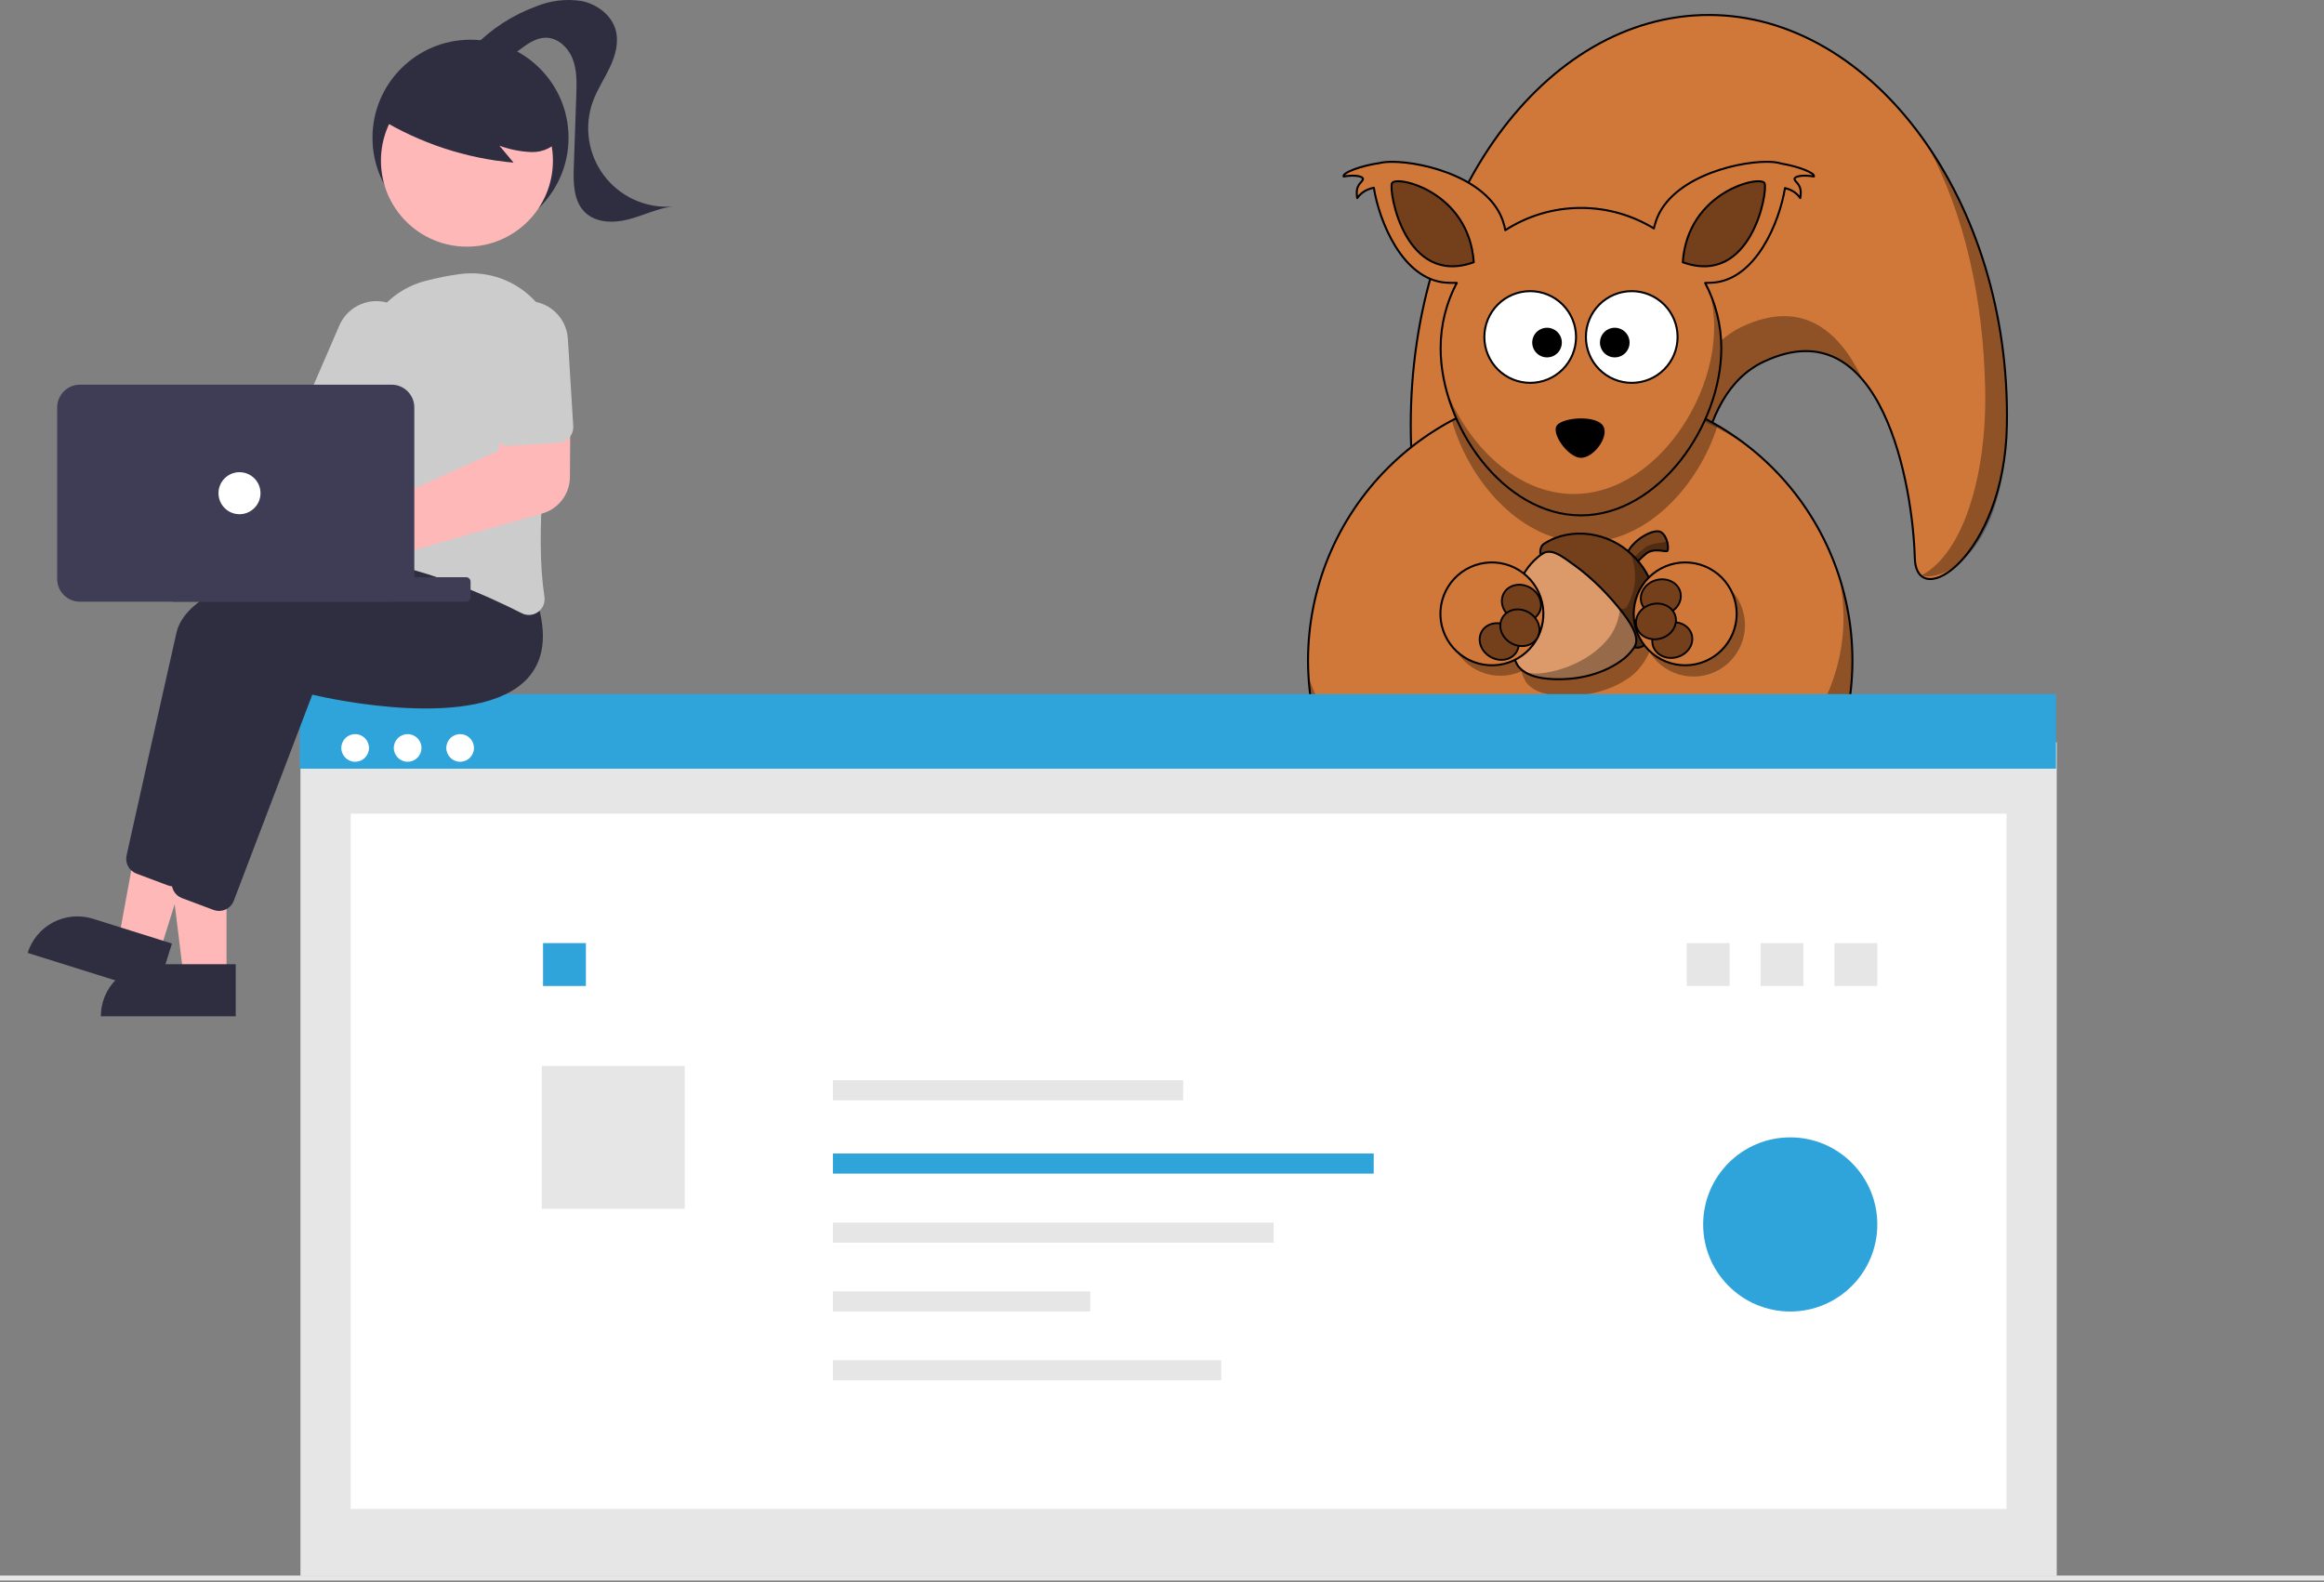<svg width="931" height="634" viewBox="0 0 931 634" fill="none" xmlns="http://www.w3.org/2000/svg">
<rect x="0" y="0" width="931" height="634" fill="#808080" stroke="none"/>
<g clip-path="url(#clip0_803_113)">
<path d="M803.967 170.24C803.038 222.886 767.655 245.768 767.073 223.54C766.352 195.425 754.227 122.507 706.64 144.868C649.73 171.608 701.033 334.487 684.558 334.487C618.644 334.487 565.149 260.907 565.149 170.24C565.149 79.579 618.644 6 684.558 6C750.471 6 805.544 80.734 803.967 170.24V170.24Z" fill="url(#paint0_linear_803_113)" stroke="black" stroke-width="0.8" stroke-linecap="round" stroke-linejoin="round"/>
<path d="M771.718 57.572C787.004 85.2 794.59 119.843 795.271 156.216C795.906 189.818 786.743 221.551 769.753 230.542C777.687 233.079 803.038 222.879 803.96 170.233C804.729 126.972 792.25 87.162 771.718 57.572ZM714.173 126.658C709.287 126.752 703.893 128.06 697.945 130.85C641.034 157.591 692.344 320.469 675.869 320.469C641.923 320.469 611.272 300.951 589.524 269.632C611.346 309.028 645.8 334.486 684.558 334.486C701.033 334.486 649.723 171.608 706.634 144.868C724.278 136.584 737.051 141.39 746.174 152.15C739.37 137.492 729.144 126.378 714.173 126.658V126.658Z" fill="black" fill-opacity="0.314"/>
<path d="M742.086 264.601C742.086 293.51 730.597 321.235 710.148 341.677C689.698 362.118 661.963 373.602 633.043 373.602C604.123 373.602 576.387 362.118 555.938 341.677C535.488 321.235 524 293.51 524 264.601C524 235.692 535.488 207.968 555.938 187.526C576.387 167.084 604.123 155.6 633.043 155.6C661.963 155.6 689.698 167.084 710.148 187.526C730.597 207.968 742.086 235.692 742.086 264.601V264.601Z" fill="url(#paint1_linear_803_113)" stroke="black" stroke-width="0.8" stroke-linecap="round" stroke-linejoin="round"/>
<path d="M633.048 155.615C621.445 155.615 610.277 157.444 599.783 160.801C609.221 158.599 619.172 157.41 629.458 157.41C657.677 157.41 683.408 166.275 702.771 180.82C683.87 165.08 659.555 155.615 633.048 155.615ZM736.316 229.521C737.746 235.342 738.508 241.349 738.508 247.517C738.508 297.26 689.651 337.624 629.458 337.624C579.124 337.624 536.737 309.402 524.199 271.067C527.541 328.239 575.021 373.622 633.048 373.622C693.24 373.622 742.097 324.788 742.097 264.619C742.097 252.343 740.065 240.535 736.316 229.521Z" fill="black" fill-opacity="0.314"/>
<path d="M633.048 155.615C614.454 155.615 596.936 160.267 581.611 168.484C588.869 193.83 610.076 217.266 635.126 217.266C659.508 217.266 680.287 195.064 688.074 170.5C671.919 161.042 653.112 155.615 633.048 155.615V155.615Z" fill="black" fill-opacity="0.314"/>
<path fill-rule="evenodd" clip-rule="evenodd" d="M707.764 64.821C694.523 64.821 667.629 71.856 662.923 90.099C662.85 90.239 662.71 90.747 662.556 91.528C654.041 86.328 644.029 83.304 633.329 83.304C622.154 83.304 611.767 86.601 603.019 92.222C602.838 91.08 602.618 90.279 602.531 90.099C597.825 71.856 570.931 64.841 557.684 64.834C555.578 64.834 553.834 65.014 552.558 65.348C545.453 66.336 537.673 69.173 538.241 70.721C543.454 69.834 546.088 70.848 546.008 71.689C545.847 73.265 542.706 73.685 543.715 79.366C545.62 76.609 548.273 75.661 550.359 75.22C552.497 88.631 561.854 112.04 579.365 113.255C580.869 113.362 582.273 113.355 583.596 113.328C579.466 121.151 577.12 130.063 577.12 139.521C577.12 170.54 602.297 206.485 633.329 206.485C664.354 206.485 689.564 170.54 689.564 139.521C689.564 130.069 687.212 121.178 683.081 113.362C684.037 113.355 685.046 113.328 686.089 113.255C703.54 112.047 712.897 88.771 715.075 75.347C717.067 75.835 719.447 76.836 721.191 79.366C722.2 73.685 719.059 73.265 718.898 71.689C718.818 70.848 721.452 69.834 726.665 70.721C727.206 69.253 720.262 66.63 713.485 65.515C712.195 65.061 710.216 64.821 707.764 64.821V64.821Z" fill="url(#paint2_linear_803_113)" stroke="black" stroke-width="0.8" stroke-linejoin="round"/>
<path d="M654.763 231.277C645.446 221.965 628.864 221.491 618.999 230.242C612.054 236.323 609.287 245.661 608.378 254.506C607.737 260.881 608.118 267.722 611.393 273.403C614.681 277.622 620.409 278.509 625.435 278.763C635.454 279.21 646.04 276.794 654.047 270.459C663.698 262.189 665.951 246.789 658.866 236.236C657.71 234.434 656.313 232.772 654.763 231.277V231.277Z" fill="black" fill-opacity="0.314"/>
<path d="M621.682 250.134C621.682 255.602 619.509 260.845 615.642 264.712C611.774 268.578 606.528 270.75 601.059 270.75C595.589 270.75 590.344 268.578 586.476 264.712C582.608 260.845 580.436 255.602 580.436 250.134C580.436 244.667 582.608 239.423 586.476 235.557C590.344 231.691 595.589 229.519 601.059 229.519C606.528 229.519 611.774 231.691 615.642 235.557C619.509 239.423 621.682 244.667 621.682 250.134V250.134Z" fill="black" fill-opacity="0.314"/>
<path d="M651.421 224.602C642.104 215.29 625.522 214.816 615.657 223.567C608.713 229.648 605.946 238.986 605.037 247.831C604.396 254.205 604.777 261.047 608.051 266.728C611.34 270.947 617.068 271.834 622.094 272.088C632.112 272.535 642.699 270.119 650.706 263.784C660.357 255.514 662.61 240.114 655.525 229.561C654.369 227.759 652.972 226.097 651.421 224.602V224.602Z" fill="#DC9A6A" stroke="black" stroke-width="0.8" stroke-linecap="round" stroke-linejoin="round"/>
<path d="M630.408 217.413C632.393 217.886 634.317 218.614 636.115 219.629C637.86 220.57 639.511 221.698 640.988 223.013C649.897 230.622 651.735 244.84 645.232 254.559C639.691 262.162 630.889 266.921 621.886 269.004C618.237 269.825 614.08 270.392 610.524 269.044C613.812 271.3 618.163 271.894 622.087 272.088C632.105 272.535 642.692 270.119 650.706 263.784C660.357 255.514 662.609 240.114 655.524 229.561C654.368 227.752 652.971 226.097 651.421 224.595C645.974 219.148 638.034 216.732 630.408 217.413V217.413Z" fill="black" fill-opacity="0.314"/>
<path fill-rule="evenodd" clip-rule="evenodd" d="M651.668 222.259C653.506 216.558 662.777 211.292 665.524 213.274C668.271 215.263 668.484 219.989 667.996 220.69C667.515 221.384 662.556 219.242 659.428 221.825C656.307 224.401 654.736 226.604 654.736 226.604L651.668 222.259Z" fill="url(#paint3_linear_803_113)" stroke="black" stroke-width="0.8"/>
<path fill-rule="evenodd" clip-rule="evenodd" d="M667.415 215.75C667.475 216.371 667.388 216.885 667.221 217.085C666.747 217.653 661.995 217.099 658.947 219.455C655.906 221.811 654.369 223.614 654.369 223.614L651.936 221.571C651.842 221.805 651.742 222.032 651.668 222.259L654.736 226.611C654.736 226.611 656.307 224.401 659.428 221.818C662.556 219.242 667.515 221.384 667.996 220.683C668.331 220.209 668.331 217.833 667.415 215.75V215.75Z" fill="black" fill-opacity="0.314"/>
<path d="M653.807 222.292C644.657 213.241 629.492 210.904 618.825 217.693C616.412 219.021 617.141 222.352 617.168 222.299C621.198 219.115 625.375 222.619 630.862 226.551C637.579 231.363 644.965 238.746 650.385 245.922C654.181 250.941 656.895 255.874 654.723 259.325C654.836 259.359 657.991 260.246 659.435 257.309C666.706 243.619 662.596 230.469 653.807 222.292V222.292Z" fill="url(#paint4_linear_803_113)" stroke="black" stroke-width="0.8" stroke-linecap="round" stroke-linejoin="round"/>
<path d="M653.085 221.284C655.986 228.8 655.605 235.909 651.922 242.771C651.087 244.333 649.804 243.826 648.728 243.806C649.296 244.507 649.85 245.221 650.385 245.922C654.175 250.948 656.895 255.881 654.723 259.325C654.836 259.359 657.991 260.253 659.435 257.316C666.091 244.767 663.171 231.116 653.085 221.284V221.284Z" fill="black" fill-opacity="0.314"/>
<path d="M615.513 235.644C616.869 237.988 617.749 240.576 618.103 243.26C618.458 245.943 618.28 248.67 617.58 251.284C616.88 253.898 615.671 256.348 614.023 258.495C612.375 260.642 610.319 262.443 607.974 263.795C605.629 265.148 603.039 266.025 600.354 266.377C597.668 266.73 594.939 266.55 592.322 265.848C589.705 265.147 587.252 263.937 585.102 262.289C582.952 260.64 581.148 258.585 579.793 256.241C578.438 253.896 577.558 251.308 577.203 248.624C576.848 245.941 577.026 243.214 577.726 240.6C578.426 237.986 579.635 235.536 581.283 233.389C582.931 231.242 584.987 229.441 587.332 228.089C589.678 226.736 592.267 225.859 594.953 225.507C597.638 225.155 600.367 225.334 602.984 226.036C605.601 226.737 608.055 227.947 610.204 229.595C612.354 231.244 614.158 233.299 615.513 235.644V235.644Z" fill="url(#paint5_linear_803_113)" stroke="black" stroke-width="0.8" stroke-linecap="round" stroke-linejoin="round"/>
<path d="M699.05 250.455C699.05 255.922 696.877 261.166 693.009 265.032C689.142 268.898 683.896 271.07 678.427 271.07C672.957 271.07 667.711 268.898 663.844 265.032C659.976 261.166 657.803 255.922 657.803 250.455C657.803 244.987 659.976 239.744 663.844 235.878C667.711 232.011 672.957 229.839 678.427 229.839C683.896 229.839 689.142 232.011 693.009 235.878C696.877 239.744 699.05 244.987 699.05 250.455V250.455Z" fill="black" fill-opacity="0.314"/>
<path d="M689.676 260.506C685.805 264.372 680.556 266.545 675.084 266.547C669.612 266.55 664.365 264.381 660.498 260.518C656.63 256.656 654.459 251.416 654.461 245.95C654.463 240.485 656.639 235.243 660.51 231.377C664.381 227.511 669.63 225.338 675.102 225.336C680.574 225.333 685.821 227.502 689.689 231.364C693.556 235.227 695.728 240.467 695.725 245.932C695.723 251.397 693.547 256.64 689.676 260.506Z" fill="url(#paint6_linear_803_113)" stroke="black" stroke-width="0.8" stroke-linecap="round" stroke-linejoin="round"/>
<path d="M685.889 311.498C658.599 311.498 636.443 333.645 636.443 360.92C636.443 366.56 637.392 371.967 639.137 377.013H732.614C734.358 371.967 735.307 366.56 735.307 360.92C735.307 333.645 713.178 311.498 685.889 311.498V311.498Z" fill="url(#paint7_linear_803_113)" stroke="black" stroke-width="0.8" stroke-linecap="round" stroke-linejoin="round"/>
<path d="M586.998 311.498C559.708 311.498 537.579 333.645 537.579 360.92C537.579 366.56 538.528 371.967 540.273 377.013H633.749C635.494 371.967 636.443 366.56 636.443 360.92C636.443 333.645 614.287 311.498 586.998 311.498Z" fill="url(#paint8_linear_803_113)" stroke="black" stroke-width="0.8" stroke-linecap="round" stroke-linejoin="round"/>
<path d="M631.368 135.017C631.369 137.429 630.894 139.817 629.972 142.046C629.049 144.274 627.697 146.299 625.991 148.005C624.286 149.711 622.26 151.064 620.032 151.987C617.803 152.91 615.414 153.385 613.001 153.385C610.588 153.385 608.199 152.91 605.97 151.987C603.741 151.064 601.716 149.711 600.011 148.005C598.305 146.299 596.952 144.274 596.03 142.046C595.107 139.817 594.633 137.429 594.634 135.017C594.633 132.605 595.107 130.217 596.03 127.988C596.952 125.76 598.305 123.735 600.011 122.029C601.716 120.324 603.741 118.97 605.97 118.047C608.199 117.124 610.588 116.649 613.001 116.649C615.414 116.649 617.803 117.124 620.032 118.047C622.26 118.97 624.286 120.324 625.991 122.029C627.697 123.735 629.049 125.76 629.972 127.988C630.894 130.217 631.369 132.605 631.368 135.017V135.017Z" fill="white" stroke="black" stroke-width="0.8" stroke-linecap="round" stroke-linejoin="round"/>
<path d="M672.044 135.017C672.045 137.429 671.571 139.817 670.649 142.046C669.726 144.274 668.374 146.299 666.668 148.005C664.962 149.711 662.937 151.064 660.708 151.987C658.479 152.91 656.09 153.385 653.678 153.385C651.265 153.385 648.876 152.91 646.647 151.987C644.418 151.064 642.393 149.711 640.687 148.005C638.982 146.299 637.629 144.274 636.707 142.046C635.784 139.817 635.31 137.429 635.311 135.017C635.31 132.605 635.784 130.217 636.707 127.988C637.629 125.76 638.982 123.735 640.687 122.029C642.393 120.324 644.418 118.97 646.647 118.047C648.876 117.124 651.265 116.649 653.678 116.649C656.09 116.649 658.479 117.124 660.708 118.047C662.937 118.97 664.962 120.324 666.668 122.029C668.374 123.735 669.726 125.76 670.649 127.988C671.571 130.217 672.045 132.605 672.044 135.017Z" fill="white" stroke="black" stroke-width="0.8" stroke-linecap="round" stroke-linejoin="round"/>
<path d="M625.678 137.248C625.678 138.027 625.525 138.798 625.227 139.518C624.93 140.239 624.493 140.893 623.942 141.444C623.391 141.995 622.737 142.432 622.017 142.731C621.297 143.029 620.525 143.183 619.745 143.183C618.966 143.183 618.194 143.029 617.474 142.731C616.754 142.432 616.1 141.995 615.549 141.444C614.998 140.893 614.561 140.239 614.263 139.518C613.965 138.798 613.812 138.027 613.813 137.248C613.812 136.469 613.965 135.697 614.263 134.977C614.561 134.257 614.998 133.603 615.549 133.051C616.1 132.5 616.754 132.063 617.474 131.765C618.194 131.466 618.966 131.313 619.745 131.313C620.525 131.313 621.297 131.466 622.017 131.765C622.737 132.063 623.391 132.5 623.942 133.051C624.493 133.603 624.93 134.257 625.227 134.977C625.525 135.697 625.678 136.469 625.678 137.248V137.248Z" fill="black"/>
<path d="M652.813 137.248C652.813 138.027 652.661 138.798 652.363 139.518C652.065 140.239 651.628 140.893 651.077 141.444C650.526 141.995 649.872 142.432 649.152 142.731C648.432 143.029 647.66 143.183 646.881 143.183C646.101 143.183 645.329 143.029 644.609 142.731C643.889 142.432 643.235 141.995 642.684 141.444C642.133 140.893 641.696 140.239 641.398 139.518C641.101 138.798 640.948 138.027 640.948 137.248C640.948 136.469 641.101 135.697 641.398 134.977C641.696 134.257 642.133 133.603 642.684 133.051C643.235 132.5 643.889 132.063 644.609 131.765C645.329 131.466 646.101 131.313 646.881 131.313C647.66 131.313 648.432 131.466 649.152 131.765C649.872 132.063 650.526 132.5 651.077 133.051C651.628 133.603 652.065 134.257 652.363 134.977C652.661 135.697 652.813 136.469 652.813 137.248Z" fill="black"/>
<path fill-rule="evenodd" clip-rule="evenodd" d="M623.844 170.24C626.839 167.043 639.558 166.348 642.218 170.634C644.878 174.926 638.227 183.817 633.028 183.416C627.855 183.016 621.037 173.224 623.844 170.24Z" fill="black"/>
<path fill-rule="evenodd" clip-rule="evenodd" d="M590.393 105.065C588.421 76.549 559.04 70.054 557.623 73.438C556.213 76.829 562.99 114.95 590.393 105.065Z" fill="#74401B" stroke="black" stroke-width="0.8" stroke-linejoin="round"/>
<path fill-rule="evenodd" clip-rule="evenodd" d="M674.125 105.065C676.097 76.549 705.478 70.054 706.895 73.438C708.305 76.829 701.521 114.95 674.125 105.065Z" fill="url(#paint9_linear_803_113)" stroke="black" stroke-width="0.8" stroke-linejoin="round"/>
<path d="M582.618 362.749C582.618 366.912 581.223 370.906 578.741 373.85C576.258 376.794 572.891 378.448 569.38 378.448C565.869 378.448 562.502 376.794 560.019 373.85C557.537 370.906 556.142 366.912 556.142 362.749C556.142 358.585 557.537 354.591 560.019 351.647C562.502 348.703 565.869 347.049 569.38 347.049C572.891 347.049 576.258 348.703 578.741 351.647C581.223 354.591 582.618 358.585 582.618 362.749V362.749Z" fill="url(#paint10_linear_803_113)" stroke="black" stroke-width="0.734" stroke-linecap="round" stroke-linejoin="round"/>
<path d="M615.822 362.749C615.822 366.912 614.428 370.906 611.945 373.85C609.462 376.794 606.095 378.448 602.584 378.448C599.074 378.448 595.707 376.794 593.224 373.85C590.741 370.906 589.347 366.912 589.347 362.749C589.347 358.585 590.741 354.591 593.224 351.647C595.707 348.703 599.074 347.049 602.584 347.049C606.095 347.049 609.462 348.703 611.945 351.647C614.428 354.591 615.822 358.585 615.822 362.749V362.749Z" fill="url(#paint11_linear_803_113)" stroke="black" stroke-width="0.734" stroke-linecap="round" stroke-linejoin="round"/>
<path d="M600.116 362.749C600.116 366.912 598.721 370.906 596.238 373.85C593.756 376.794 590.389 378.448 586.878 378.448C583.367 378.448 580 376.794 577.517 373.85C575.035 370.906 573.64 366.912 573.64 362.749C573.64 358.585 575.035 354.591 577.517 351.647C580 348.703 583.367 347.049 586.878 347.049C590.389 347.049 593.756 348.703 596.238 351.647C598.721 354.591 600.116 358.585 600.116 362.749V362.749Z" fill="url(#paint12_linear_803_113)" stroke="black" stroke-width="0.734" stroke-linecap="round" stroke-linejoin="round"/>
<path d="M684.482 362.749C684.482 366.912 683.087 370.906 680.605 373.85C678.122 376.794 674.755 378.448 671.244 378.448C667.733 378.448 664.366 376.794 661.884 373.85C659.401 370.906 658.006 366.912 658.006 362.749C658.006 358.585 659.401 354.591 661.884 351.647C664.366 348.703 667.733 347.049 671.244 347.049C674.755 347.049 678.122 348.703 680.605 351.647C683.087 354.591 684.482 358.585 684.482 362.749V362.749Z" fill="url(#paint13_linear_803_113)" stroke="black" stroke-width="0.734" stroke-linecap="round" stroke-linejoin="round"/>
<path d="M717.69 362.749C717.69 366.912 716.295 370.906 713.812 373.85C711.33 376.794 707.963 378.448 704.452 378.448C700.941 378.448 697.574 376.794 695.091 373.85C692.609 370.906 691.214 366.912 691.214 362.749C691.214 358.585 692.609 354.591 695.091 351.647C697.574 348.703 700.941 347.049 704.452 347.049C707.963 347.049 711.33 348.703 713.812 351.647C716.295 354.591 717.69 358.585 717.69 362.749V362.749Z" fill="url(#paint14_linear_803_113)" stroke="black" stroke-width="0.734" stroke-linecap="round" stroke-linejoin="round"/>
<path d="M701.983 362.749C701.983 366.912 700.588 370.906 698.106 373.85C695.623 376.794 692.256 378.448 688.745 378.448C685.234 378.448 681.867 376.794 679.385 373.85C676.902 370.906 675.507 366.912 675.507 362.749C675.507 358.585 676.902 354.591 679.385 351.647C681.867 348.703 685.234 347.049 688.745 347.049C692.256 347.049 695.623 348.703 698.106 351.647C700.588 354.591 701.983 358.585 701.983 362.749V362.749Z" fill="url(#paint15_linear_803_113)" stroke="black" stroke-width="0.734" stroke-linecap="round" stroke-linejoin="round"/>
<path d="M685.133 117.767C686.155 121.999 686.703 126.431 686.703 130.971C686.703 161.99 661.499 197.921 630.467 197.921C607.85 197.921 588.368 178.824 579.452 156.456C586.356 182.282 607.864 206.499 633.328 206.499C664.36 206.499 689.564 170.54 689.564 139.521C689.564 131.805 687.986 124.462 685.159 117.767H685.133Z" fill="black" fill-opacity="0.314"/>
<path d="M604.147 250.882C605.066 251.412 605.884 252.096 606.555 252.895C607.226 253.693 607.736 254.591 608.057 255.536C608.377 256.482 608.502 257.456 608.423 258.404C608.344 259.352 608.064 260.255 607.598 261.062C607.132 261.868 606.49 262.562 605.708 263.105C604.926 263.647 604.019 264.026 603.04 264.221C602.061 264.417 601.028 264.424 600.001 264.242C598.974 264.061 597.972 263.695 597.053 263.164C596.134 262.634 595.315 261.95 594.645 261.151C593.974 260.352 593.464 259.455 593.143 258.51C592.823 257.564 592.698 256.59 592.777 255.642C592.855 254.694 593.136 253.79 593.602 252.984C594.067 252.177 594.71 251.483 595.492 250.941C596.274 250.399 597.18 250.02 598.159 249.824C599.139 249.629 600.171 249.622 601.199 249.803C602.226 249.985 603.228 250.351 604.147 250.882V250.882Z" fill="url(#paint16_linear_803_113)" stroke="black" stroke-width="0.734" stroke-linecap="round" stroke-linejoin="round"/>
<path d="M613.043 235.475C614.899 236.547 616.305 238.221 616.952 240.13C617.599 242.039 617.434 244.027 616.494 245.656C615.553 247.285 613.913 248.421 611.936 248.815C609.958 249.21 607.804 248.829 605.948 247.758C604.092 246.687 602.686 245.013 602.039 243.103C601.391 241.194 601.556 239.207 602.497 237.578C603.438 235.949 605.077 234.813 607.055 234.418C609.033 234.024 611.186 234.404 613.043 235.475V235.475Z" fill="url(#paint17_linear_803_113)" stroke="black" stroke-width="0.734" stroke-linecap="round" stroke-linejoin="round"/>
<path d="M612.414 245.361C614.27 246.432 615.677 248.107 616.324 250.016C616.971 251.925 616.806 253.913 615.865 255.542C614.925 257.17 613.285 258.307 611.307 258.701C609.33 259.095 607.176 258.715 605.32 257.644C603.464 256.573 602.057 254.898 601.41 252.989C600.763 251.08 600.928 249.092 601.869 247.464C602.809 245.835 604.449 244.698 606.427 244.304C608.404 243.91 610.558 244.29 612.414 245.361V245.361Z" fill="url(#paint18_linear_803_113)" stroke="black" stroke-width="0.734" stroke-linecap="round" stroke-linejoin="round"/>
<path d="M668.093 249.591C667.068 249.865 666.1 250.315 665.245 250.913C664.391 251.511 663.665 252.246 663.111 253.076C662.556 253.906 662.183 254.816 662.014 255.752C661.844 256.688 661.88 257.632 662.121 258.532C662.362 259.431 662.803 260.268 663.418 260.994C664.033 261.719 664.81 262.32 665.705 262.762C666.6 263.204 667.596 263.478 668.636 263.568C669.675 263.658 670.737 263.563 671.763 263.289C672.788 263.014 673.755 262.565 674.61 261.966C675.465 261.368 676.191 260.633 676.745 259.803C677.3 258.973 677.673 258.064 677.842 257.127C678.012 256.191 677.975 255.247 677.735 254.347C677.494 253.448 677.053 252.611 676.438 251.885C675.823 251.16 675.046 250.559 674.151 250.117C673.255 249.675 672.26 249.401 671.22 249.311C670.181 249.221 669.118 249.316 668.093 249.591V249.591Z" fill="url(#paint19_linear_803_113)" stroke="black" stroke-width="0.734" stroke-linecap="round" stroke-linejoin="round"/>
<path d="M663.495 232.409C662.469 232.684 661.502 233.133 660.647 233.731C659.792 234.329 659.066 235.064 658.512 235.895C657.957 236.725 657.585 237.634 657.415 238.57C657.245 239.506 657.282 240.451 657.523 241.35C657.764 242.25 658.204 243.086 658.819 243.812C659.434 244.538 660.211 245.139 661.107 245.58C662.002 246.022 662.998 246.296 664.037 246.386C665.076 246.477 666.139 246.382 667.164 246.107C669.234 245.552 671.027 244.298 672.147 242.621C673.267 240.945 673.622 238.982 673.136 237.166C672.649 235.349 671.36 233.827 669.552 232.935C667.744 232.043 665.565 231.854 663.495 232.409V232.409Z" fill="url(#paint20_linear_803_113)" stroke="black" stroke-width="0.734" stroke-linecap="round" stroke-linejoin="round"/>
<path d="M661.543 242.121C659.473 242.676 657.681 243.93 656.561 245.607C655.441 247.284 655.085 249.246 655.572 251.063C656.058 252.879 657.347 254.401 659.155 255.293C660.963 256.185 663.142 256.374 665.213 255.819C667.283 255.264 669.076 254.01 670.196 252.334C671.316 250.657 671.671 248.694 671.185 246.878C670.944 245.978 670.503 245.142 669.888 244.416C669.273 243.69 668.496 243.089 667.601 242.648C665.793 241.756 663.614 241.566 661.543 242.121V242.121Z" fill="url(#paint21_linear_803_113)" stroke="black" stroke-width="0.734" stroke-linecap="round" stroke-linejoin="round"/>
<path d="M823.939 297.375H120.363V631.234H823.939V297.375Z" fill="#E6E6E6"/>
<path d="M803.821 326.004H140.482V604.553H803.821V326.004Z" fill="white"/>
<path d="M692.889 377.851H675.712V395.028H692.889V377.851Z" fill="#E6E6E6"/>
<path d="M234.72 377.851H217.543V395.028H234.72V377.851Z" fill="#2FA4DA"/>
<path d="M274.304 427.053H217.046V484.311H274.304V427.053Z" fill="#E6E6E6"/>
<path d="M823.639 278.086H120.063V307.976H823.639V278.086Z" fill="#2FA4DA"/>
<path d="M142.275 305.202C145.335 305.202 147.815 302.722 147.815 299.662C147.815 296.602 145.335 294.122 142.275 294.122C139.215 294.122 136.735 296.602 136.735 299.662C136.735 302.722 139.215 305.202 142.275 305.202Z" fill="white"/>
<path d="M163.303 305.202C166.363 305.202 168.843 302.722 168.843 299.662C168.843 296.602 166.363 294.122 163.303 294.122C160.244 294.122 157.763 296.602 157.763 299.662C157.763 302.722 160.244 305.202 163.303 305.202Z" fill="white"/>
<path d="M184.332 305.202C187.392 305.202 189.872 302.722 189.872 299.662C189.872 296.602 187.392 294.122 184.332 294.122C181.272 294.122 178.792 296.602 178.792 299.662C178.792 302.722 181.272 305.202 184.332 305.202Z" fill="white"/>
<path d="M931 631.235H0V633.235H931V631.235Z" fill="#E6E6E6"/>
<path d="M473.969 432.78H333.688V440.833H473.969V432.78Z" fill="#E6E6E6"/>
<path d="M550.313 462.154H333.688V470.207H550.313V462.154Z" fill="#2FA4DA"/>
<path d="M510.232 489.827H333.688V497.88H510.232V489.827Z" fill="#E6E6E6"/>
<path d="M436.752 517.398H333.688V525.451H436.752V517.398Z" fill="#E6E6E6"/>
<path d="M489.238 544.967H333.688V553.02H489.238V544.967Z" fill="#E6E6E6"/>
<path d="M722.473 377.851H705.296V395.028H722.473V377.851Z" fill="#E6E6E6"/>
<path d="M752.056 377.851H734.879V395.028H752.056V377.851Z" fill="#E6E6E6"/>
<path opacity="0.997" d="M717.171 525.45C736.437 525.45 752.055 509.832 752.055 490.566C752.055 471.3 736.437 455.682 717.171 455.682C697.905 455.682 682.287 471.3 682.287 490.566C682.287 509.832 697.905 525.45 717.171 525.45Z" fill="#2FA4DA"/>
<path d="M188.489 94.457C210.179 94.457 227.762 76.874 227.762 55.184C227.762 33.494 210.179 15.911 188.489 15.911C166.799 15.911 149.216 33.494 149.216 55.184C149.216 76.874 166.799 94.457 188.489 94.457Z" fill="#2F2E41"/>
<path d="M90.753 391.209H73.553L65.372 324.883H90.751L90.753 391.209Z" fill="#FEB8B8"/>
<path d="M61.275 386.295H94.438V407.176H40.394C40.394 401.638 42.594 396.327 46.51 392.411C50.426 388.495 55.737 386.295 61.275 386.295Z" fill="#2F2E41"/>
<path d="M63.91 381.612L47.504 376.463L59.556 310.728L83.77 318.328L63.91 381.612Z" fill="#FEB8B8"/>
<path d="M37.246 368.1L68.888 378.03L62.636 397.953L11.072 381.771C11.893 379.155 13.221 376.726 14.981 374.623C16.741 372.52 18.898 370.784 21.328 369.515C23.759 368.245 26.416 367.467 29.147 367.224C31.878 366.982 34.631 367.279 37.247 368.1L37.246 368.1Z" fill="#2F2E41"/>
<path d="M69.505 355.145C68.754 355.145 68.008 355.009 67.305 354.745L54.65 350.002C53.23 349.465 52.05 348.435 51.325 347.1C50.601 345.765 50.38 344.215 50.703 342.731C53.888 328.41 64.743 279.654 70.687 253.503C77.736 222.484 180.572 216.72 184.946 216.49L185.306 216.471L196.874 231.002C201.054 244.438 199.729 254.918 192.936 262.152C173.113 283.257 113.93 270.161 106.873 268.504L75.418 351.081C74.96 352.277 74.149 353.305 73.094 354.031C72.039 354.756 70.789 355.145 69.508 355.145H69.505Z" fill="#2F2E41"/>
<path d="M87.739 364.964C86.988 364.964 86.242 364.828 85.539 364.564L72.888 359.82C71.468 359.283 70.288 358.253 69.563 356.918C68.839 355.583 68.618 354.033 68.941 352.549C72.126 338.228 82.981 289.472 88.925 263.321C95.974 232.302 198.81 226.538 203.184 226.308L203.544 226.289L215.108 240.824C219.288 254.26 217.963 264.74 211.17 271.974C191.348 293.074 132.164 279.983 125.107 278.325L93.648 360.899C93.19 362.095 92.379 363.123 91.324 363.849C90.269 364.574 89.019 364.963 87.738 364.963L87.739 364.964Z" fill="#2F2E41"/>
<path d="M51.138 162.955C51.603 163.577 52.018 164.234 52.379 164.921L121.557 172.209L131.517 158.555L154.086 170.89L134.527 204.022L49.686 182.39C47.546 184.477 44.821 185.863 41.873 186.363C38.926 186.863 35.896 186.455 33.187 185.191C30.477 183.928 28.217 181.869 26.706 179.29C25.195 176.71 24.505 173.732 24.728 170.75C24.951 167.769 26.076 164.927 27.954 162.601C29.832 160.275 32.374 158.575 35.241 157.729C38.108 156.883 41.165 156.929 44.005 157.863C46.845 158.796 49.334 160.572 51.14 162.954L51.138 162.955Z" fill="#FEB8B8"/>
<path d="M211.897 246.388C210.897 246.386 209.911 246.146 209.022 245.688C195.189 238.654 168.253 226.473 143.275 223.924C142.42 223.84 141.592 223.579 140.844 223.156C140.097 222.733 139.445 222.159 138.933 221.47C138.41 220.774 138.037 219.977 137.835 219.13C137.634 218.283 137.61 217.403 137.764 216.546C140.018 204.069 145.188 172.297 144.522 146.834C144.326 139.005 146.799 131.342 151.536 125.105C156.272 118.868 162.99 114.428 170.585 112.515C175.156 111.309 179.798 110.393 184.485 109.774C189.873 109.092 195.346 109.681 200.465 111.494C205.585 113.307 210.209 116.294 213.966 120.216C217.724 124.137 220.511 128.884 222.104 134.076C223.697 139.269 224.052 144.762 223.14 150.116C218.686 176.504 214.195 213.36 218.098 239.088C218.277 240.241 218.134 241.421 217.683 242.498C217.233 243.575 216.494 244.506 215.547 245.188C214.487 245.964 213.21 246.384 211.897 246.388Z" fill="#CCCCCC"/>
<path d="M145.803 179.27C144.941 179.269 144.088 179.091 143.297 178.747L125.276 170.947C123.741 170.28 122.533 169.032 121.917 167.476C121.301 165.92 121.328 164.183 121.991 162.647L135.921 130.468C136.748 128.518 137.952 126.75 139.462 125.265C140.973 123.781 142.761 122.608 144.725 121.814C146.689 121.02 148.79 120.621 150.908 120.64C153.027 120.658 155.12 121.093 157.07 121.921C159.02 122.748 160.788 123.951 162.273 125.462C163.758 126.973 164.93 128.761 165.724 130.725C166.518 132.689 166.917 134.79 166.899 136.908C166.88 139.026 166.445 141.12 165.618 143.07C165.588 143.141 165.557 143.212 165.526 143.282L151.596 175.462C151.105 176.592 150.296 177.553 149.267 178.23C148.238 178.906 147.034 179.268 145.803 179.27Z" fill="#CCCCCC"/>
<path d="M187.054 98.827C206.08 98.827 221.504 83.403 221.504 64.377C221.504 45.351 206.08 29.927 187.054 29.927C168.028 29.927 152.604 45.351 152.604 64.377C152.604 83.403 168.028 98.827 187.054 98.827Z" fill="#FEB8B8"/>
<path d="M151.984 47.448C168.302 57.409 186.698 63.471 205.741 65.161L200.074 58.372C204.2 59.898 208.541 60.76 212.937 60.926C215.138 60.99 217.323 60.537 219.317 59.603C221.311 58.67 223.059 57.282 224.42 55.551C225.531 53.754 226.191 51.716 226.343 49.609C226.496 47.502 226.137 45.389 225.297 43.451C223.57 39.584 220.883 36.223 217.49 33.688C211.476 28.931 204.378 25.735 196.83 24.386C189.281 23.037 181.516 23.576 174.227 25.956C169.226 27.45 164.748 30.323 161.305 34.245C158.039 38.274 151.752 41.864 153.424 46.773L151.984 47.448Z" fill="#2F2E41"/>
<path d="M190.134 18.427C197 11.462 205.311 6.087 214.479 2.68C220.298 0.232 226.681 -0.56 232.922 0.391C239.075 1.629 244.893 5.885 246.61 11.922C248.01 16.858 246.564 22.173 244.386 26.822C242.208 31.471 239.3 35.778 237.538 40.598C235.74 45.516 235.2 50.806 235.965 55.986C236.73 61.166 238.777 66.073 241.92 70.261C245.063 74.45 249.202 77.787 253.962 79.97C258.722 82.153 263.951 83.112 269.176 82.761C263.131 83.572 257.559 86.413 251.65 87.924C245.741 89.435 238.767 89.334 234.376 85.1C229.73 80.621 229.637 73.339 229.862 66.89L230.862 38.128C231.032 33.239 231.178 28.193 229.414 23.628C227.65 19.063 223.46 15.068 218.568 15.11C214.86 15.141 211.579 17.388 208.605 19.603C205.631 21.818 202.484 24.181 198.791 24.511C195.098 24.841 190.881 22.111 191.157 18.411" fill="#2F2E41"/>
<path d="M129.135 237.538C126.853 237.535 124.599 237.026 122.537 236.048C120.475 235.069 118.655 233.645 117.21 231.879C115.764 230.112 114.728 228.047 114.177 225.832C113.625 223.617 113.572 221.308 114.02 219.07C114.469 216.832 115.408 214.721 116.771 212.89C118.133 211.058 119.885 209.552 121.9 208.479C123.915 207.406 126.142 206.794 128.422 206.685C130.702 206.577 132.978 206.976 135.085 207.853C135.719 208.121 136.334 208.432 136.924 208.785L199.679 180.614L201.442 163.594L228.493 162.87L228.314 191.205C228.281 194.488 227.191 197.673 225.204 200.286C223.218 202.9 220.441 204.804 217.287 205.714L143.902 226.599C143.761 227.084 143.594 227.561 143.402 228.028C142.225 230.84 140.244 233.243 137.707 234.934C135.17 236.626 132.191 237.531 129.142 237.537L129.135 237.538Z" fill="#FEB8B8"/>
<path d="M226.202 176.754C225.433 177.143 224.592 177.371 223.731 177.422L204.131 178.627C202.461 178.728 200.819 178.162 199.565 177.054C198.312 175.945 197.549 174.385 197.444 172.715L195.293 137.715C195.035 133.448 196.482 129.253 199.315 126.052C202.149 122.851 206.137 120.905 210.404 120.643C214.67 120.38 218.867 121.822 222.071 124.652C225.276 127.481 227.226 131.467 227.493 135.734L229.645 170.734C229.72 171.963 229.434 173.188 228.823 174.257C228.211 175.327 227.301 176.194 226.204 176.754H226.202Z" fill="#CCCCCC"/>
<path d="M186.735 231.258H69.666C68.684 231.258 67.888 232.054 67.888 233.036V239.298C67.888 240.28 68.684 241.076 69.666 241.076H186.735C187.717 241.076 188.513 240.28 188.513 239.298V233.036C188.513 232.054 187.717 231.258 186.735 231.258Z" fill="#3F3D56"/>
<path d="M22.905 231.96V163.231C22.908 160.814 23.869 158.497 25.578 156.788C27.287 155.078 29.605 154.117 32.022 154.114H156.855C159.272 154.117 161.589 155.078 163.299 156.787C165.008 158.496 165.969 160.814 165.972 163.231V231.96C165.969 234.377 165.008 236.695 163.299 238.404C161.589 240.113 159.272 241.074 156.855 241.077H32.022C29.605 241.074 27.287 240.113 25.578 238.404C23.869 236.694 22.908 234.377 22.905 231.96Z" fill="#3F3D56"/>
<path d="M95.94 206.015C100.588 206.015 104.356 202.247 104.356 197.599C104.356 192.951 100.588 189.183 95.94 189.183C91.292 189.183 87.524 192.951 87.524 197.599C87.524 202.247 91.292 206.015 95.94 206.015Z" fill="white"/>
</g>
<defs>
<linearGradient id="paint0_linear_803_113" x1="563.812" y1="170.243" x2="805.337" y2="170.243" gradientUnits="userSpaceOnUse">
<stop stop-color="#D07839"/>
</linearGradient>
<linearGradient id="paint1_linear_803_113" x1="522.664" y1="264.601" x2="743.422" y2="264.601" gradientUnits="userSpaceOnUse">
<stop stop-color="#D07839"/>
</linearGradient>
<linearGradient id="paint2_linear_803_113" x1="536.883" y1="135.653" x2="728.023" y2="135.653" gradientUnits="userSpaceOnUse">
<stop stop-color="#D07839"/>
</linearGradient>
<linearGradient id="paint3_linear_803_113" x1="310.37" y1="302.314" x2="311.063" y2="304.587" gradientUnits="userSpaceOnUse">
<stop stop-color="#74401B"/>
</linearGradient>
<linearGradient id="paint4_linear_803_113" x1="309.647" y1="297.331" x2="311.582" y2="303.673" gradientUnits="userSpaceOnUse">
<stop stop-color="#74401B"/>
</linearGradient>
<linearGradient id="paint5_linear_803_113" x1="585.165" y1="-385.33" x2="600.899" y2="-381.102" gradientUnits="userSpaceOnUse">
<stop stop-color="#D07839"/>
</linearGradient>
<linearGradient id="paint6_linear_803_113" x1="614.708" y1="-377.434" x2="630.446" y2="-373.206" gradientUnits="userSpaceOnUse">
<stop stop-color="#D07839"/>
</linearGradient>
<linearGradient id="paint7_linear_803_113" x1="598.992" y1="-346.36" x2="636.697" y2="-336.229" gradientUnits="userSpaceOnUse">
<stop stop-color="#D07839"/>
</linearGradient>
<linearGradient id="paint8_linear_803_113" x1="561.272" y1="-356.439" x2="598.977" y2="-346.308" gradientUnits="userSpaceOnUse">
<stop stop-color="#D07839"/>
</linearGradient>
<linearGradient id="paint9_linear_803_113" x1="248.166" y1="324.663" x2="249.547" y2="329.192" gradientUnits="userSpaceOnUse">
<stop stop-color="#74401B"/>
</linearGradient>
<linearGradient id="paint10_linear_803_113" x1="367.469" y1="270.542" x2="368.579" y2="274.181" gradientUnits="userSpaceOnUse">
<stop stop-color="#74401B"/>
</linearGradient>
<linearGradient id="paint11_linear_803_113" x1="368.561" y1="275.198" x2="369.671" y2="278.838" gradientUnits="userSpaceOnUse">
<stop stop-color="#74401B"/>
</linearGradient>
<linearGradient id="paint12_linear_803_113" x1="368.045" y1="272.996" x2="369.155" y2="276.635" gradientUnits="userSpaceOnUse">
<stop stop-color="#74401B"/>
</linearGradient>
<linearGradient id="paint13_linear_803_113" x1="370.816" y1="284.828" x2="371.927" y2="288.468" gradientUnits="userSpaceOnUse">
<stop stop-color="#74401B"/>
</linearGradient>
<linearGradient id="paint14_linear_803_113" x1="371.906" y1="289.485" x2="373.016" y2="293.125" gradientUnits="userSpaceOnUse">
<stop stop-color="#74401B"/>
</linearGradient>
<linearGradient id="paint15_linear_803_113" x1="371.39" y1="287.282" x2="372.5" y2="290.922" gradientUnits="userSpaceOnUse">
<stop stop-color="#74401B"/>
</linearGradient>
<linearGradient id="paint16_linear_803_113" x1="324.965" y1="289.009" x2="325.623" y2="291.166" gradientUnits="userSpaceOnUse">
<stop stop-color="#74401B"/>
</linearGradient>
<linearGradient id="paint17_linear_803_113" x1="318.341" y1="292.366" x2="318.999" y2="294.523" gradientUnits="userSpaceOnUse">
<stop stop-color="#74401B"/>
</linearGradient>
<linearGradient id="paint18_linear_803_113" x1="322.757" y1="290.924" x2="323.415" y2="293.082" gradientUnits="userSpaceOnUse">
<stop stop-color="#74401B"/>
</linearGradient>
<linearGradient id="paint19_linear_803_113" x1="327.058" y1="298.762" x2="327.731" y2="300.967" gradientUnits="userSpaceOnUse">
<stop stop-color="#74401B"/>
</linearGradient>
<linearGradient id="paint20_linear_803_113" x1="319.195" y1="300.469" x2="319.868" y2="302.674" gradientUnits="userSpaceOnUse">
<stop stop-color="#74401B"/>
</linearGradient>
<linearGradient id="paint21_linear_803_113" x1="323.49" y1="298.866" x2="324.163" y2="301.071" gradientUnits="userSpaceOnUse">
<stop stop-color="#74401B"/>
</linearGradient>
<clipPath id="clip0_803_113">
<rect width="931" height="633.235" fill="white"/>
</clipPath>
</defs>
</svg>
